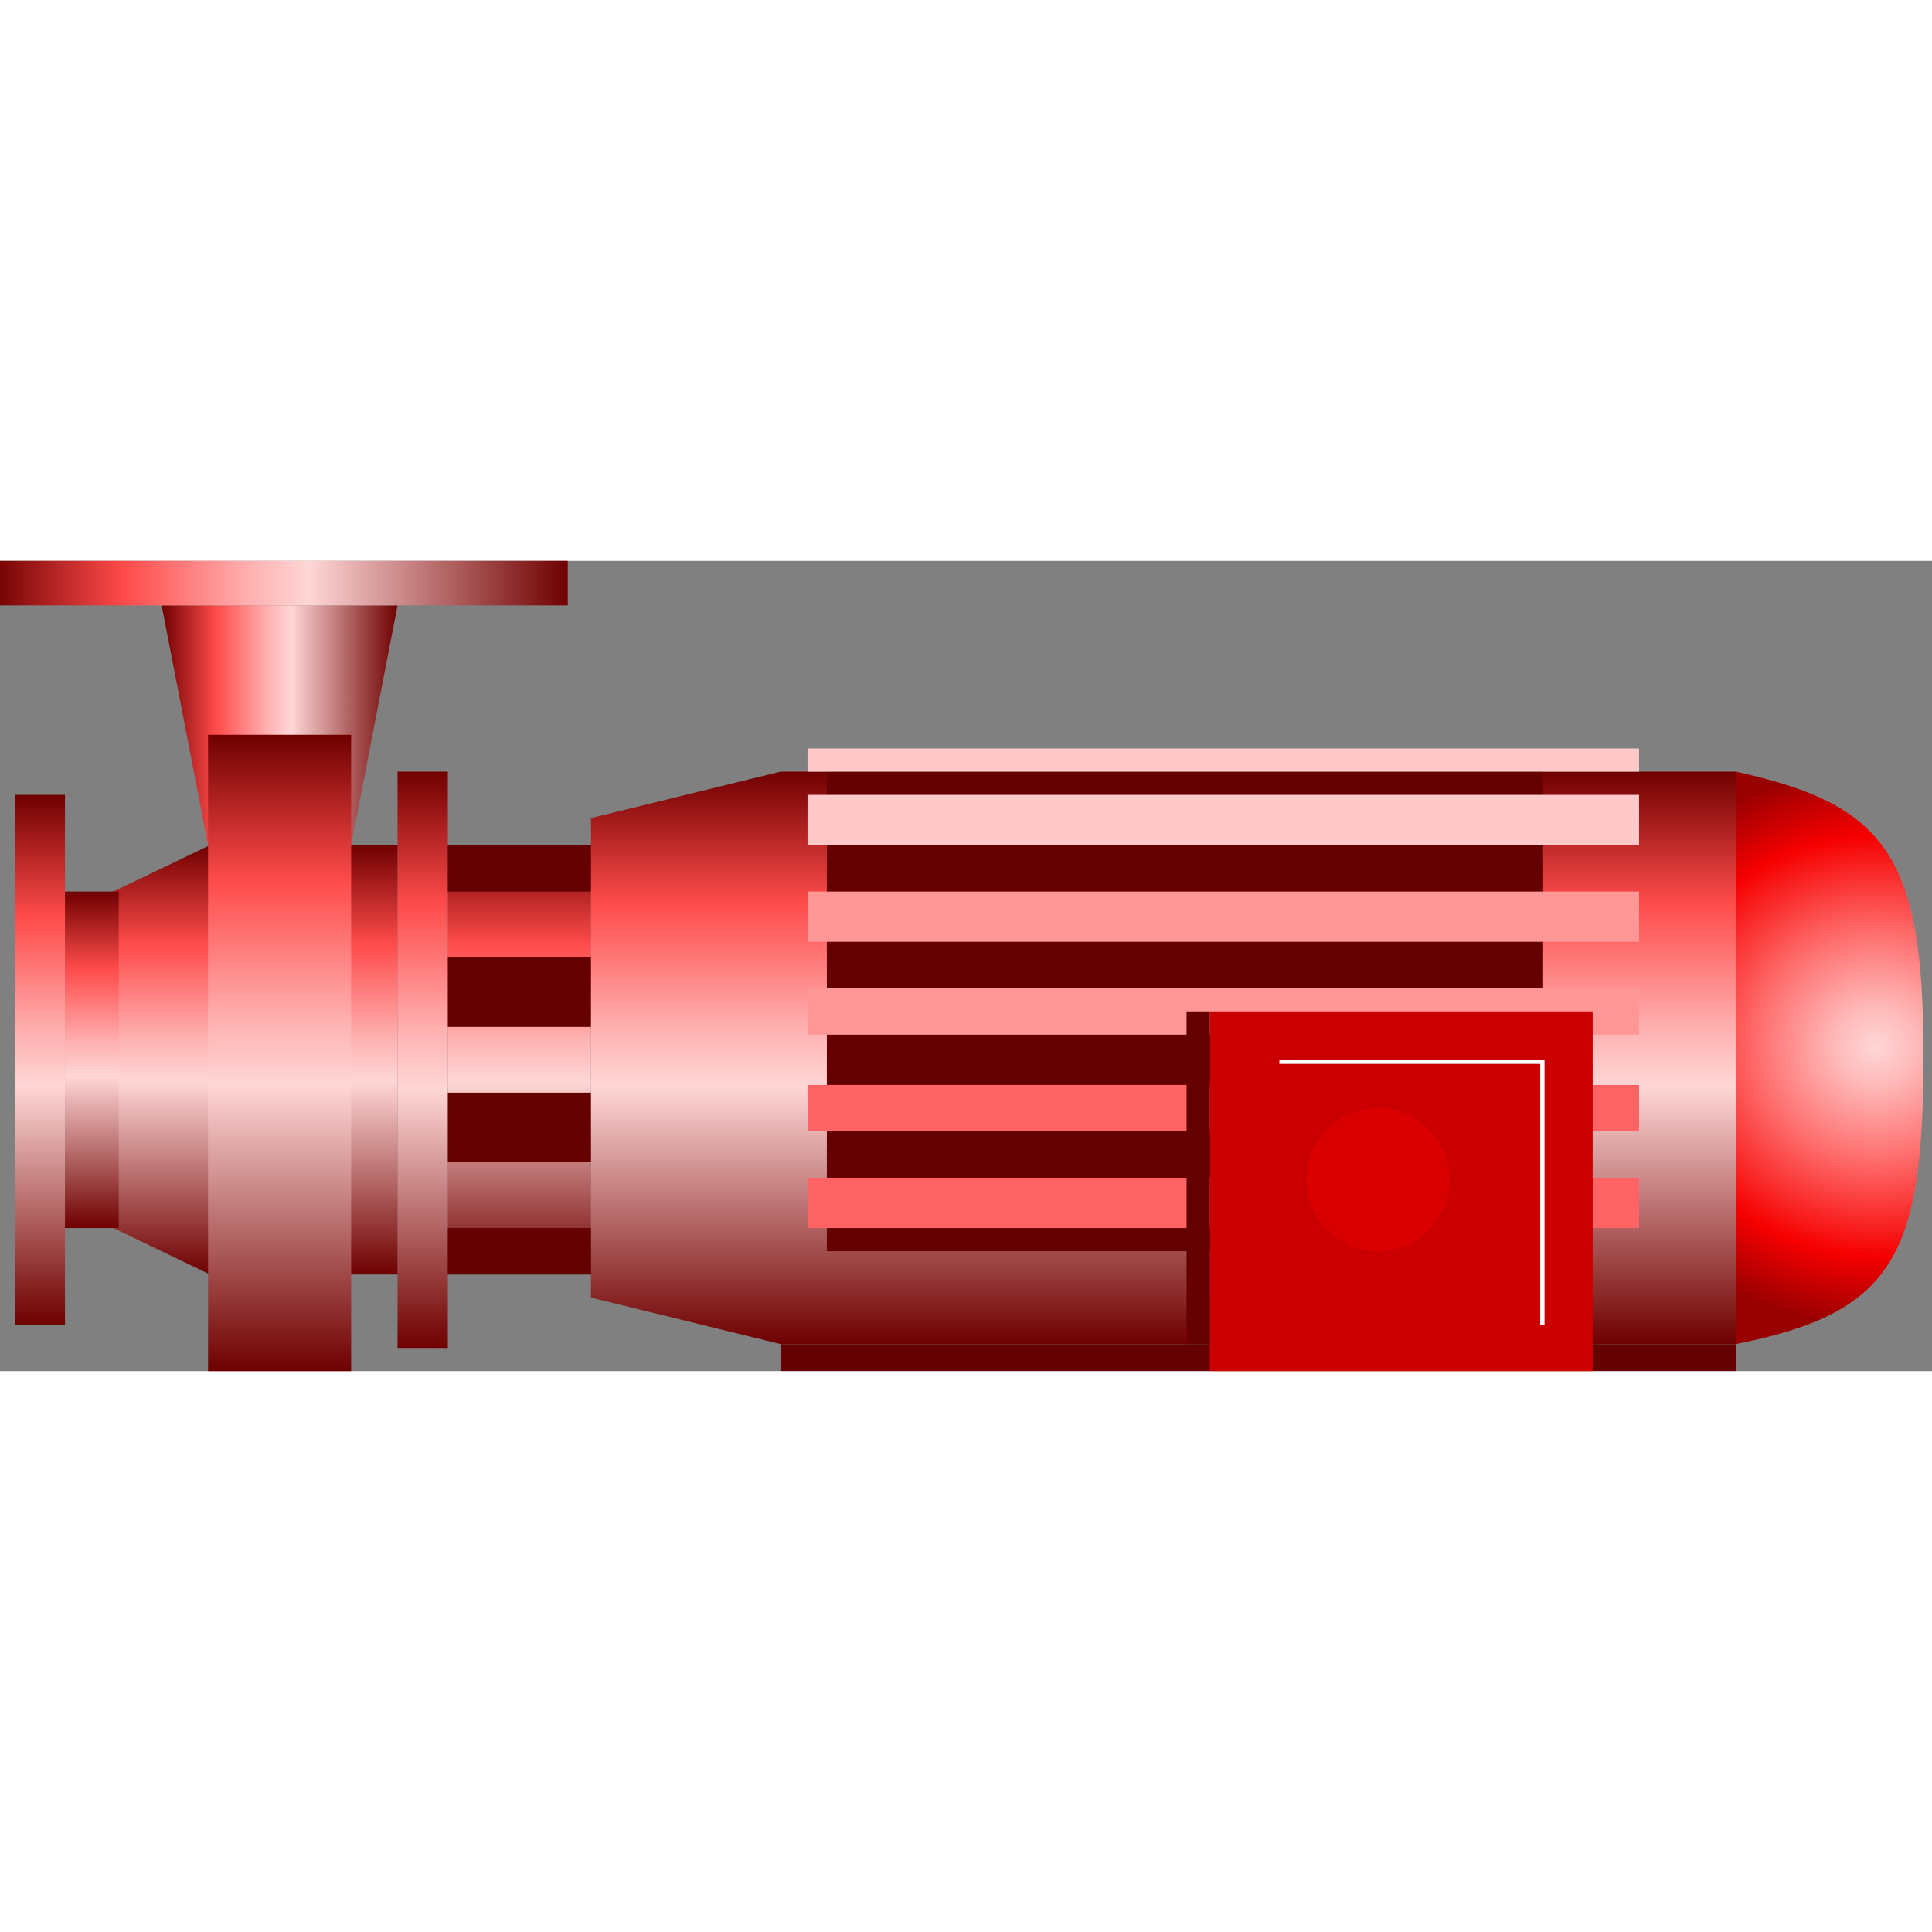 <!DOCTYPE svg PUBLIC "-//W3C//DTD SVG 1.1//EN" "http://www.w3.org/Graphics/SVG/1.1/DTD/svg11.dtd"><svg version="1.1" xmlns="http://www.w3.org/2000/svg" xmlns:xlink="http://www.w3.org/1999/xlink" width="64px" height="64px" viewBox="0 0 112.5 47.182" enable-background="new 0 0 112.5 47.182" xml:space="preserve">
<rect x="0" y="0" width="112.5" height="47.182" fill="#808080" stroke="none"/>
<g id="Group_SuctionFlange" transform="matrix(-1,-3.019916E-07,-3.019915E-07,1,112,0)">
	<linearGradient id="SVGID_1_" gradientUnits="userSpaceOnUse" x1="109.681" y1="44.48" x2="109.681" y2="13.626">
		<stop offset="0" style="stop-color:#6F0000" />
		<stop offset="0.45" style="stop-color:#FFD6D6" />
		<stop offset="0.55" style="stop-color:#FFB1B1" />
		<stop offset="0.76" style="stop-color:#FF4F4F" />
		<stop offset="0.77" style="stop-color:#FF4B4B" />
		<stop offset="1" style="stop-color:#6F0000" />
	</linearGradient>
	<path fill="url(#SVGID_1_)" d="M108.217,13.625h2.928v30.854h-2.928V13.625" />
</g>
<g id="Group_PumpBody" transform="matrix(-1,-3.019916E-07,-3.019915E-07,1,112,0)">
	<linearGradient id="SVGID_2_" gradientUnits="userSpaceOnUse" x1="87.386" y1="45.831" x2="87.386" y2="12.274">
		<stop offset="0" style="stop-color:#6F0000" />
		<stop offset="0.45" style="stop-color:#FFD6D6" />
		<stop offset="0.55" style="stop-color:#FFB1B1" />
		<stop offset="0.76" style="stop-color:#FF4F4F" />
		<stop offset="0.77" style="stop-color:#FF4B4B" />
		<stop offset="1" style="stop-color:#6F0000" />
	</linearGradient>
	<path fill="url(#SVGID_2_)" d="M85.922,12.274h2.928v33.557h-2.928V12.274" />
	<linearGradient id="SVGID_3_" gradientUnits="userSpaceOnUse" x1="44.258" y1="45.605" x2="44.258" y2="12.274">
		<stop offset="0" style="stop-color:#6F0000" />
		<stop offset="0.45" style="stop-color:#FFD6D6" />
		<stop offset="0.55" style="stop-color:#FFB1B1" />
		<stop offset="0.76" style="stop-color:#FF4F4F" />
		<stop offset="0.77" style="stop-color:#FF4B4B" />
		<stop offset="1" style="stop-color:#6F0000" />
	</linearGradient>
	<path fill="url(#SVGID_3_)" d="M10.926,45.604h55.626l11.036-2.702V14.977l-11.036-2.703H10.926V45.604z" />
	<path fill="#650000" d="M10.926,45.612h55.626v1.562H10.926V45.612z" />
	
		<radialGradient id="SVGID_4_" cx="-4.28" cy="55.684" r="5.307" gradientTransform="matrix(0 -3.069 3.223 0 -176.714 15.116)" gradientUnits="userSpaceOnUse">
		<stop offset="0" style="stop-color:#FFD6D6" />
		<stop offset="0.14" style="stop-color:#FFB9B9" />
		<stop offset="0.4" style="stop-color:#FF6F6F" />
		<stop offset="0.75" style="stop-color:#F60000" />
		<stop offset="1" style="stop-color:#990000" />
	</radialGradient>
	<path fill="url(#SVGID_4_)" d="M10.926,45.604c-9.259-1.815-10.928-5.22-10.928-16.838c0-11.575,2.169-14.575,10.928-16.493" />
	<linearGradient id="SVGID_5_" gradientUnits="userSpaceOnUse" x1="81.756" y1="41.552" x2="81.756" y2="16.553">
		<stop offset="0" style="stop-color:#6F0000" />
		<stop offset="0.45" style="stop-color:#FFD6D6" />
		<stop offset="0.55" style="stop-color:#FFB1B1" />
		<stop offset="0.76" style="stop-color:#FF4F4F" />
		<stop offset="0.77" style="stop-color:#FF4B4B" />
		<stop offset="1" style="stop-color:#6F0000" />
	</linearGradient>
	<path fill="url(#SVGID_5_)" d="M77.589,16.553h8.333v24.999h-8.333V16.553z" />
</g>
<g id="Group_Heat_Sink_Shade" transform="matrix(-1,-3.019916E-07,-3.019915E-07,1,112,0)">
	<path fill="#650000" d="M22.187,12.274h41.665V40.2H22.187V12.274z" />
	<path fill="#650000" d="M77.589,38.849h8.333v2.703h-8.333V38.849z" />
	<path fill="#650000" d="M77.589,30.966h8.333v4.055h-8.333V30.966z" />
	<path fill="#650000" d="M77.589,23.084h8.333v4.054h-8.333V23.084z" />
	<path fill="#650000" d="M77.589,16.553h8.333v2.703h-8.333V16.553z" />
</g>
<g id="Group_HeatSink" transform="matrix(-1,-3.019916E-07,-3.019915E-07,1,112,0)">
	<path fill="#FF6363" d="M16.557,30.517h48.42v2.702h-48.42V30.517z" />
	<path fill="#FF6363" d="M16.557,35.921h48.42v2.928h-48.42V35.921z" />
	<path fill="#FF9797" d="M16.557,19.255h48.42v2.928h-48.42V19.255z" />
	<path fill="#FF9797" d="M16.557,24.886h48.42v2.703h-48.42V24.886z" />
	<path fill="#FFC9C9" d="M16.557,13.625h48.42v2.928h-48.42V13.625z" />
	<path fill="#FFC9C9" d="M16.557,10.923h48.42v1.351h-48.42V10.923z" />
</g>
<g id="Group_DischargePipe" transform="matrix(-1,-3.019916E-07,-3.019915E-07,1,112,0)">
	<linearGradient id="SVGID_6_" gradientUnits="userSpaceOnUse" x1="88.85" y1="9.571" x2="102.587" y2="9.571">
		<stop offset="0" style="stop-color:#6F0000" />
		<stop offset="0.45" style="stop-color:#FFD6D6" />
		<stop offset="0.55" style="stop-color:#FFB1B1" />
		<stop offset="0.76" style="stop-color:#FF4F4F" />
		<stop offset="0.77" style="stop-color:#FF4B4B" />
		<stop offset="1" style="stop-color:#6F0000" />
	</linearGradient>
	<path fill="url(#SVGID_6_)" d="M91.552,16.553L88.85,2.59h13.737l-2.702,13.963H91.552z" />
</g>
<g id="Group_DischargeFlange" transform="matrix(-1,-3.019916E-07,-3.019915E-07,1,112,0)">
	<linearGradient id="SVGID_7_" gradientUnits="userSpaceOnUse" x1="78.939" y1="1.295" x2="112.496" y2="1.295">
		<stop offset="0" style="stop-color:#6F0000" />
		<stop offset="0.45" style="stop-color:#FFD6D6" />
		<stop offset="0.55" style="stop-color:#FFB1B1" />
		<stop offset="0.76" style="stop-color:#FF4F4F" />
		<stop offset="0.77" style="stop-color:#FF4B4B" />
		<stop offset="1" style="stop-color:#6F0000" />
	</linearGradient>
	<path fill="url(#SVGID_7_)" d="M78.939,2.59V0h33.557v2.59H78.939" />
</g>
<g id="Group_Suction" transform="matrix(-1,-3.019916E-07,-3.019915E-07,1,112,0)">
	<linearGradient id="SVGID_8_" gradientUnits="userSpaceOnUse" x1="90.326" y1="41.552" x2="90.326" y2="16.553">
		<stop offset="0" style="stop-color:#6F0000" />
		<stop offset="0.45" style="stop-color:#FFD6D6" />
		<stop offset="0.55" style="stop-color:#FFB1B1" />
		<stop offset="0.76" style="stop-color:#FF4F4F" />
		<stop offset="0.77" style="stop-color:#FF4B4B" />
		<stop offset="1" style="stop-color:#6F0000" />
	</linearGradient>
	<path fill="url(#SVGID_8_)" d="M88.85,16.553h2.952v24.999H88.85V16.553" />
	<linearGradient id="SVGID_9_" gradientUnits="userSpaceOnUse" x1="102.586" y1="41.552" x2="102.586" y2="16.553">
		<stop offset="0" style="stop-color:#6F0000" />
		<stop offset="0.45" style="stop-color:#FFD6D6" />
		<stop offset="0.55" style="stop-color:#FFB1B1" />
		<stop offset="0.76" style="stop-color:#FF4F4F" />
		<stop offset="0.77" style="stop-color:#FF4B4B" />
		<stop offset="1" style="stop-color:#6F0000" />
	</linearGradient>
	<polygon fill="url(#SVGID_9_)" points="99.771,16.553 99.771,41.552 105.401,38.849 105.401,19.255  " />
	<path fill="none" stroke="#4C4C4C" stroke-width="0.25" d="M105.515,38.849V19.255" />
	<linearGradient id="SVGID_10_" gradientUnits="userSpaceOnUse" x1="95.719" y1="47.182" x2="95.719" y2="10.126">
		<stop offset="0" style="stop-color:#6F0000" />
		<stop offset="0.45" style="stop-color:#FFD6D6" />
		<stop offset="0.55" style="stop-color:#FFB1B1" />
		<stop offset="0.76" style="stop-color:#FF4F4F" />
		<stop offset="0.77" style="stop-color:#FF4B4B" />
		<stop offset="1" style="stop-color:#6F0000" />
	</linearGradient>
	<path fill="url(#SVGID_10_)" d="M91.552,10.125h8.333v37.057h-8.333V10.125z" />
	<linearGradient id="SVGID_11_" gradientUnits="userSpaceOnUse" x1="106.65" y1="38.849" x2="106.65" y2="19.256">
		<stop offset="0" style="stop-color:#6F0000" />
		<stop offset="0.45" style="stop-color:#FFD6D6" />
		<stop offset="0.55" style="stop-color:#FFB1B1" />
		<stop offset="0.76" style="stop-color:#FF4F4F" />
		<stop offset="0.77" style="stop-color:#FF4B4B" />
		<stop offset="1" style="stop-color:#6F0000" />
	</linearGradient>
	<rect x="105.084" y="19.255" fill="url(#SVGID_11_)" width="3.133" height="19.593" />
</g>
<g id="Group_Box" transform="matrix(-1,-3.019916E-07,-3.019915E-07,1,112,0)">
	<path fill="#CA0000" d="M19.259,26.237h22.296v20.944H19.259V26.237z" />
	<path fill="none" stroke="#FFFFFF" stroke-width="0.25" d="M22.187,44.479V29.165h15.314" />
	<path fill="#650000" d="M41.555,26.237h1.351v19.375h-1.351V26.237z" />
</g>
<g id="Group_WireBox_Sticker" transform="matrix(-1,-3.019916E-07,-3.019915E-07,1,112,0)">
	<circle fill="#DB0000" cx="31.758" cy="36.034" r="4.167" />
</g>
</svg>